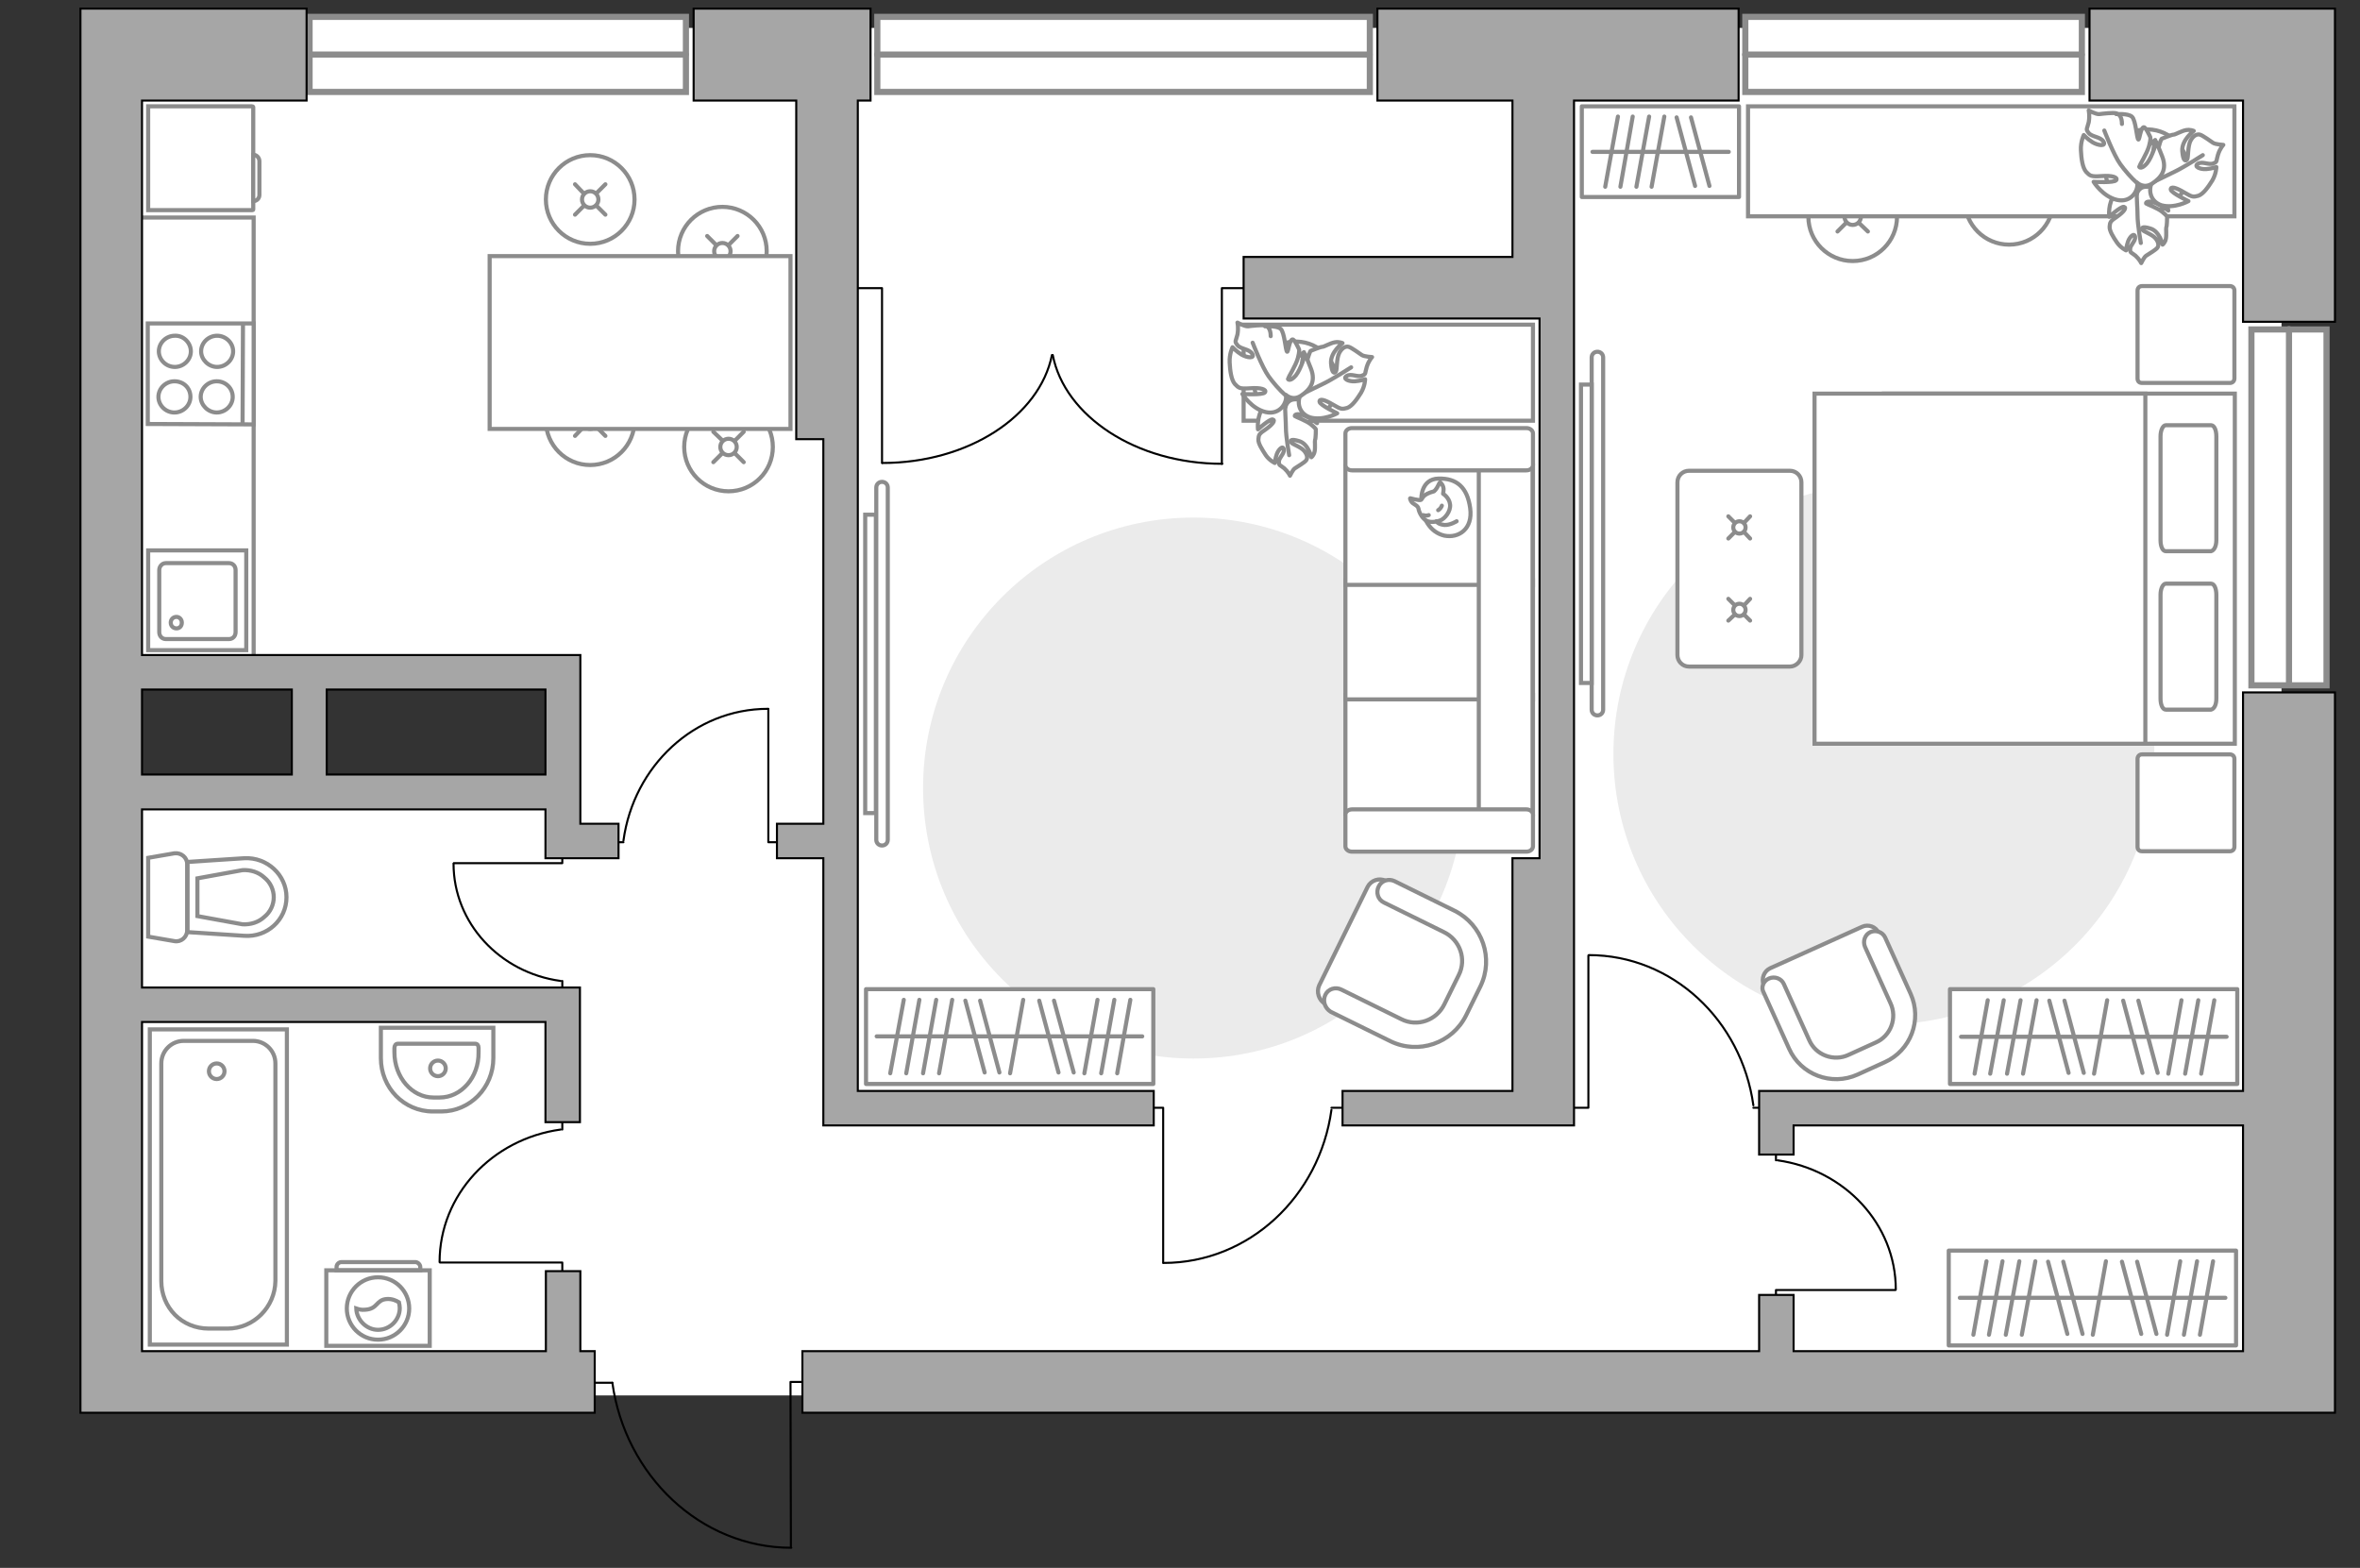 <?xml version="1.0" encoding="utf-8"?>
<!-- Generator: Adobe Illustrator 25.2.1, SVG Export Plug-In . SVG Version: 6.00 Build 0)  -->
<svg version="1.1" xmlns="http://www.w3.org/2000/svg" xmlns:xlink="http://www.w3.org/1999/xlink" x="0px" y="0px"
	 viewBox="0 0 575 382" style="enable-background:new 0 0 575 382;" xml:space="preserve">
<rect x="0" y="0" width="575" height="382" fill="#333333" stroke="none"/>
<style type="text/css">
	.st0{fill:#FFFFFF;}
	.st1{fill:#EBEBEB;}
	.st2{fill:#FFFFFF;stroke:#8C8C8C;stroke-miterlimit:10;}
	.st3{fill:#FFFFFF;stroke:#8C8C8C;stroke-linecap:round;stroke-linejoin:round;stroke-miterlimit:10;}
	.st4{fill:none;stroke:#8C8C8C;stroke-linecap:round;stroke-linejoin:round;stroke-miterlimit:10;}
	.st5{fill:none;stroke:#000000;stroke-width:0.5;stroke-linecap:round;stroke-linejoin:round;stroke-miterlimit:10;}
	.st6{fill-rule:evenodd;clip-rule:evenodd;fill:#FFFFFF;fill-opacity:0.1;stroke:#8C8C8C;stroke-miterlimit:10;}
	.st7{fill:#FFFFFF;stroke:#8C8C8C;stroke-linecap:round;stroke-miterlimit:10;}
	.st8{fill:#FFFFFF;stroke:#8C8C8C;stroke-width:1.5;stroke-linecap:round;stroke-miterlimit:10;}
	.st9{fill:#A6A6A6;stroke:#000000;stroke-width:0.5;stroke-miterlimit:10;}
</style>
<g id="bg_1_">
	
		<rect x="180.1" y="-36.1" transform="matrix(-1.612326e-11 -1 1 -1.612326e-11 173.279 519.704)" class="st0" width="332.8" height="418.7"/>
	
		<rect x="36.3" y="1.9" transform="matrix(-1.611749e-11 -1 1 -1.611749e-11 22.966 200.143)" class="st0" width="150.5" height="173.3"/>
	
		<rect x="51.1" y="167.8" transform="matrix(-1.611771e-11 -1 1 -1.611771e-11 -139.959 391.083)" class="st0" width="148.9" height="195.4"/>
</g>
<g id="furniture_1_">
	<path id="Vector_2_" class="st1" d="M290.8,126.1c-36.4,0-65.9,29.5-65.9,65.9s29.5,65.9,65.9,65.9s65.9-29.5,65.9-65.9
		S327.2,126.1,290.8,126.1z"/>
	<path id="Vector_1_" class="st1" d="M459,117.8c-36.4,0-65.9,29.5-65.9,65.9s29.5,65.9,65.9,65.9s65.9-29.5,65.9-65.9
		S495.4,117.8,459,117.8z"/>
	<g>
		<path id="Vector_8_2_" class="st2" d="M61.7,51l0-24.9c0-0.1-0.1-0.2-0.2-0.2l-25.4,0l0,25.3l25.4,0C61.6,51.2,61.7,51.2,61.7,51z
			"/>
		<path id="Vector_9_2_" class="st2" d="M61.7,37.7l0,11.3c0.9,0,1.5-0.7,1.5-1.5l0-8.2C63.2,38.4,62.5,37.7,61.7,37.7z"/>
	</g>
	<g>
		<rect x="211" y="241" class="st3" width="70" height="23.1"/>
		<line class="st4" x1="220.8" y1="261.5" x2="224" y2="243.6"/>
		<line class="st4" x1="216.9" y1="261.5" x2="220.2" y2="243.6"/>
		<line class="st4" x1="246.1" y1="261.5" x2="249.3" y2="243.6"/>
		<line class="st4" x1="224.9" y1="261.5" x2="228.1" y2="243.6"/>
		<line class="st4" x1="228.8" y1="261.5" x2="232" y2="243.6"/>
		<line class="st4" x1="264.2" y1="261.5" x2="267.4" y2="243.6"/>
		<line class="st4" x1="268.3" y1="261.5" x2="271.5" y2="243.6"/>
		<line class="st4" x1="272.2" y1="261.5" x2="275.4" y2="243.6"/>
		<line class="st4" x1="257.9" y1="261.3" x2="253.2" y2="243.8"/>
		<line class="st4" x1="261.6" y1="261.3" x2="256.8" y2="243.8"/>
		<line class="st4" x1="239.9" y1="261.3" x2="235.2" y2="243.8"/>
		<line class="st4" x1="243.5" y1="261.3" x2="238.8" y2="243.8"/>
		<line class="st4" x1="213.6" y1="252.5" x2="278.3" y2="252.5"/>
	</g>
	<g>
		<rect x="475.1" y="241" class="st3" width="70" height="23.1"/>
		<line class="st4" x1="484.9" y1="261.6" x2="488.2" y2="243.7"/>
		<line class="st4" x1="481.1" y1="261.6" x2="484.3" y2="243.7"/>
		<line class="st4" x1="510.2" y1="261.6" x2="513.4" y2="243.7"/>
		<line class="st4" x1="489" y1="261.6" x2="492.3" y2="243.7"/>
		<line class="st4" x1="492.9" y1="261.6" x2="496.2" y2="243.7"/>
		<line class="st4" x1="528.3" y1="261.6" x2="531.5" y2="243.7"/>
		<line class="st4" x1="532.4" y1="261.6" x2="535.6" y2="243.7"/>
		<line class="st4" x1="536.3" y1="261.6" x2="539.5" y2="243.7"/>
		<line class="st4" x1="522" y1="261.4" x2="517.3" y2="243.8"/>
		<line class="st4" x1="525.7" y1="261.4" x2="521" y2="243.8"/>
		<line class="st4" x1="504" y1="261.4" x2="499.3" y2="243.8"/>
		<line class="st4" x1="507.7" y1="261.4" x2="503" y2="243.8"/>
		<line class="st4" x1="477.8" y1="252.6" x2="542.5" y2="252.6"/>
	</g>
	<g>
		<rect x="385.4" y="25.9" class="st3" width="38.3" height="22.1"/>
		<line class="st4" x1="394.8" y1="45.5" x2="397.8" y2="28.4"/>
		<line class="st4" x1="391.1" y1="45.5" x2="394.2" y2="28.4"/>
		<line class="st4" x1="398.7" y1="45.5" x2="401.8" y2="28.4"/>
		<line class="st4" x1="402.4" y1="45.5" x2="405.5" y2="28.4"/>
		<line class="st4" x1="413" y1="45.3" x2="408.5" y2="28.6"/>
		<line class="st4" x1="416.5" y1="45.3" x2="412" y2="28.6"/>
		<line class="st4" x1="388" y1="37" x2="421.2" y2="37"/>
	</g>
	<g>
		<rect x="474.8" y="304.7" class="st3" width="70" height="23.1"/>
		<line class="st4" x1="484.6" y1="325.2" x2="487.9" y2="307.3"/>
		<line class="st4" x1="480.8" y1="325.2" x2="484" y2="307.3"/>
		<line class="st4" x1="509.9" y1="325.2" x2="513.1" y2="307.3"/>
		<line class="st4" x1="488.7" y1="325.2" x2="492" y2="307.3"/>
		<line class="st4" x1="492.6" y1="325.2" x2="495.9" y2="307.3"/>
		<line class="st4" x1="528" y1="325.2" x2="531.2" y2="307.3"/>
		<line class="st4" x1="532.1" y1="325.2" x2="535.3" y2="307.3"/>
		<line class="st4" x1="536" y1="325.2" x2="539.2" y2="307.3"/>
		<line class="st4" x1="521.7" y1="325" x2="517" y2="307.4"/>
		<line class="st4" x1="525.4" y1="325" x2="520.7" y2="307.4"/>
		<line class="st4" x1="503.7" y1="325" x2="499" y2="307.4"/>
		<line class="st4" x1="507.4" y1="325" x2="502.7" y2="307.4"/>
		<line class="st4" x1="477.5" y1="316.2" x2="542.2" y2="316.2"/>
	</g>
	<g>
		<polyline class="st5" points="283.4,307.7 283.4,269.9 277.2,269.9 		"/>
		<line class="st5" x1="330.1" y1="269.9" x2="324.4" y2="269.9"/>
		<path class="st5" d="M324.4,270.4c-2.9,21.1-20.1,37.3-40.9,37.3"/>
	</g>
	<g>
		<polyline class="st5" points="110.6,210.3 137,210.3 137,206 		"/>
		<line class="st5" x1="137" y1="243" x2="137" y2="239"/>
		<path class="st5" d="M136.6,239c-14.8-2-26.1-14.1-26.1-28.6"/>
	</g>
	<g>
		<polyline class="st5" points="187.2,172.7 187.2,205.2 192.5,205.2 		"/>
		<line class="st5" x1="147.1" y1="205.2" x2="151.9" y2="205.2"/>
		<path class="st5" d="M151.9,204.8c2.5-18.2,17.3-32.1,35.2-32.1"/>
	</g>
	<g>
		<polyline class="st5" points="107.2,307.6 137,307.6 137,312.5 		"/>
		<line class="st5" x1="137" y1="270.8" x2="137" y2="275.2"/>
		<path class="st5" d="M136.6,275.2c-16.7,2.3-29.5,15.9-29.5,32.3"/>
	</g>
	<g>
		<polyline class="st5" points="387,232.8 387,269.9 381,269.9 		"/>
		<line class="st5" x1="432.7" y1="269.9" x2="427.2" y2="269.9"/>
		<path class="st5" d="M427.2,269.3c-2.9-20.7-19.7-36.6-40.1-36.6"/>
	</g>
	<g>
		<polyline class="st5" points="461.8,314.3 432.7,314.3 432.7,319.1 		"/>
		<line class="st5" x1="432.7" y1="278.4" x2="432.7" y2="282.7"/>
		<path class="st5" d="M433.1,282.7c16.3,2.3,28.8,15.5,28.8,31.5"/>
	</g>
	<g>
		<g>
			<path class="st2" d="M104.7,309.5l-25.2,0l0,18.4l25.2,0L104.7,309.5z"/>
			<path class="st6" d="M101.2,307.5l-18,0c-0.6,0-1.2,0.5-1.2,1.2v0.8l20.4,0v-0.8C102.4,308.1,101.8,307.5,101.2,307.5z"/>
		</g>
		<g>
			<circle class="st2" cx="92.1" cy="318.8" r="7.6"/>
			<path class="st2" d="M94.2,316.5c-2.6,0.2-2.1,2.4-5.2,2.6c-1,0.1-1.6-0.1-2.2-0.3c0.1,2.8,2.5,5.2,5.3,5.2
				c2.9,0,5.3-2.4,5.3-5.3c0-0.5-0.1-0.9-0.2-1.4C96.6,316.9,95.5,316.4,94.2,316.5z"/>
		</g>
	</g>
	<g>
		<path class="st2" d="M213.5,204.6c0,0.8,0.6,1.4,1.4,1.4s1.4-0.6,1.4-1.4l0-85.8c0-0.8-0.6-1.4-1.4-1.4c-0.8,0-1.4,0.6-1.4,1.4
			L213.5,204.6z"/>
		<rect x="210.8" y="125.4" class="st2" width="2.6" height="72.7"/>
	</g>
	<g>
		<path class="st2" d="M387.8,172.9c0,0.8,0.6,1.4,1.4,1.4s1.4-0.6,1.4-1.4l0-85.8c0-0.8-0.6-1.4-1.4-1.4c-0.8,0-1.4,0.6-1.4,1.4
			L387.8,172.9z"/>
		<rect x="385.2" y="93.7" class="st2" width="2.6" height="72.7"/>
	</g>
	<g>
		<circle class="st7" cx="177.5" cy="108.9" r="10.8"/>
		<line class="st7" x1="173.8" y1="112.6" x2="176" y2="110.4"/>
		<circle class="st7" cx="177.5" cy="108.9" r="2"/>
		<line class="st7" x1="179" y1="107.4" x2="181.2" y2="105.2"/>
		<line class="st7" x1="173.8" y1="105.2" x2="176" y2="107.3"/>
		<line class="st7" x1="179" y1="110.4" x2="181.2" y2="112.6"/>
	</g>
	<g>
		<circle class="st7" cx="143.8" cy="102.5" r="10.8"/>
		<line class="st7" x1="140.1" y1="106.2" x2="142.2" y2="104"/>
		<circle class="st7" cx="143.8" cy="102.5" r="2"/>
		<line class="st7" x1="145.3" y1="101" x2="147.5" y2="98.8"/>
		<line class="st7" x1="140.1" y1="98.8" x2="142.2" y2="101"/>
		<line class="st7" x1="145.3" y1="104" x2="147.5" y2="106.2"/>
	</g>
	<g>
		<circle class="st7" cx="176" cy="61.2" r="10.8"/>
		<line class="st7" x1="172.3" y1="64.9" x2="174.5" y2="62.7"/>
		<circle class="st7" cx="176" cy="61.2" r="2"/>
		<line class="st7" x1="177.5" y1="59.7" x2="179.7" y2="57.5"/>
		<line class="st7" x1="172.3" y1="57.5" x2="174.5" y2="59.7"/>
		<line class="st7" x1="177.5" y1="62.7" x2="179.7" y2="64.9"/>
	</g>
	<g>
		<circle class="st7" cx="143.8" cy="48.6" r="10.8"/>
		<line class="st7" x1="140.1" y1="52.3" x2="142.2" y2="50.2"/>
		<circle class="st7" cx="143.8" cy="48.6" r="2"/>
		<line class="st7" x1="145.3" y1="47.1" x2="147.5" y2="44.9"/>
		<line class="st7" x1="140.1" y1="44.9" x2="142.2" y2="47.1"/>
		<line class="st7" x1="145.3" y1="50.1" x2="147.5" y2="52.3"/>
	</g>
	<g>
		<circle class="st7" cx="451.4" cy="52.8" r="10.8"/>
		<line class="st7" x1="447.7" y1="56.4" x2="449.8" y2="54.3"/>
		<circle class="st7" cx="451.4" cy="52.8" r="2"/>
		<line class="st7" x1="452.9" y1="51.3" x2="455.1" y2="49.1"/>
		<line class="st7" x1="447.7" y1="49.1" x2="449.8" y2="51.2"/>
		<line class="st7" x1="452.9" y1="54.3" x2="455.1" y2="56.4"/>
	</g>
	<g>
		<circle class="st7" cx="489.5" cy="48.8" r="10.8"/>
		<line class="st7" x1="485.9" y1="52.5" x2="488" y2="50.3"/>
		<circle class="st7" cx="489.5" cy="48.8" r="2"/>
		<line class="st7" x1="491.1" y1="47.3" x2="493.2" y2="45.1"/>
		<line class="st7" x1="485.9" y1="45.1" x2="488" y2="47.2"/>
		<line class="st7" x1="491.1" y1="50.3" x2="493.2" y2="52.5"/>
	</g>
	<rect x="119.3" y="62.4" class="st7" width="73.3" height="42.1"/>
	<rect x="425.9" y="25.9" class="st7" width="118.5" height="26.8"/>
	<polyline class="st2" points="33.8,53 61.8,53 61.8,163.8 	"/>
	<g>
		<path id="Vector_142_2_" class="st2" d="M36,103.3V78.8h25.8v24.6L36,103.3z"/>
		<g id="Group_28_2_">
			<g id="Group_29_2_">
				<path id="Vector_143_2_" class="st2" d="M46.5,85.6c0,2.1-1.8,3.8-3.9,3.8c-2.2,0-3.9-1.8-3.9-3.8c0-2.1,1.8-3.8,3.9-3.8
					C44.7,81.7,46.5,83.5,46.5,85.6z"/>
				<path id="Vector_144_2_" class="st2" d="M56.8,85.6c0,2.1-1.8,3.8-3.9,3.8c-2.1,0-3.9-1.8-3.9-3.8c0-2.1,1.8-3.8,3.9-3.8
					C55,81.8,56.8,83.5,56.8,85.6z"/>
			</g>
			<g id="Group_30_2_">
				<path id="Vector_145_2_" class="st2" d="M46.4,96.7c0,2.1-1.8,3.8-3.9,3.8c-2.2,0-3.9-1.8-3.9-3.8c0-2.1,1.8-3.8,3.9-3.8
					C44.7,92.9,46.4,94.5,46.4,96.7z"/>
				<path id="Vector_146_2_" class="st2" d="M56.7,96.7c0,2.1-1.8,3.8-3.9,3.8c-2.1,0-3.9-1.8-3.9-3.8c0-2.1,1.8-3.8,3.9-3.8
					C55,92.9,56.7,94.6,56.7,96.7z"/>
			</g>
		</g>
		<path id="Vector_147_2_" class="st2" d="M59.2,78.8l-0.1,24.3"/>
	</g>
	<g>
		<path id="Vector_54_4_" class="st2" d="M373.5,198.3v-29h-45.7v29H373.5z"/>
		<path id="Vector_55_4_" class="st2" d="M373.5,170.4v-29h-45.7v29H373.5z"/>
		<path id="Vector_56_5_" class="st2" d="M373.5,142.5v-29h-45.7v29H373.5z"/>
		<path id="Vector_57_4_" class="st2" d="M360.3,199.8l13.1,2.7v-93.1h-13.1V199.8z"/>
		<path id="Vector_58_4_" class="st2" d="M371.9,197.2h-42.5c-0.9,0-1.6,0.6-1.6,1.3v7.7c0,0.7,0.7,1.3,1.6,1.3h42.5
			c0.9,0,1.6-0.6,1.6-1.3v-7.7C373.5,197.8,372.8,197.2,371.9,197.2z"/>
		<path id="Vector_59_4_" class="st2" d="M371.9,104.3h-42.5c-0.9,0-1.6,0.6-1.6,1.3v7.7c0,0.7,0.7,1.3,1.6,1.3h42.5
			c0.9,0,1.6-0.6,1.6-1.3v-7.7C373.5,104.9,372.8,104.3,371.9,104.3z"/>
		<g>
			<path class="st3" d="M346.3,121.6c0,0-0.2-4.9,4.2-5s7,2.1,7.7,7.2c0.7,5.1-2.8,7.4-6.3,6.7C348.5,129.7,346.3,126.4,346.3,121.6
				z"/>
			<path class="st3" d="M349.4,119.7c0,0,0.6-0.5,1-1.4s0.5-0.8,0.5-0.8s1,0.8,0.8,2.1c-0.1,0.7-0.1,0.7-0.1,0.7s1.5,0.9,1.7,2.6
				c0.2,1.7-1.3,3.5-2.4,3.9c-1.1,0.4-2.7,0.6-3.6-0.1c-0.9-0.6-1.6-2-1.7-2.8c-0.2-0.9-1.4-1-1.8-1.8s-0.2-0.7-0.2-0.7
				s2.2,0.6,2.6,0.4C346.7,121.5,346.4,120.5,349.4,119.7z"/>
			<path class="st3" d="M350.4,124.3c0,0,0.6-0.3,0.9-1.1"/>
			<path class="st3" d="M348.1,125.5c0,0-0.7,0.3-1.3,0"/>
			<path class="st4" d="M350,127c0,0,0.2,0.7,1.9,0.9c1.4,0.1,3-0.9,3-0.9"/>
		</g>
	</g>
	<rect x="303" y="79.1" class="st2" width="70.5" height="23.4"/>
	<g>
		<path id="Vector_60_6_" class="st2" d="M314.4,103.3c5.5,0.7,10.6-3.2,11.3-8.7c0.7-5.5-3.2-10.6-8.7-11.3
			c-5.5-0.7-10.6,3.2-11.3,8.7C304.9,97.5,308.8,102.6,314.4,103.3z"/>
		<path class="st3" d="M313.2,99.2c0,0,0.3-1.8,2.2-1.9c2-0.1,3.9,0.3,4.7,2.9c0.8,2.7,0.8,2.9,0.8,2.9s-2.4-1.8-3.9-2.1
			c-1.5-0.3-1.6,0.3-1.5,0.4c0.1,0.1,2.8,1.1,3.9,2c1.1,0.9,1.2,1.2,1.2,1.2s0,2.3-0.2,2.6c-0.1,0.3,0.1,1.8-0.1,2.8
			s-0.8,1.4-0.8,1.4s-0.7-3.2-2.9-3.9c-2.2-0.7-2.3-0.1-2,0.3c0.2,0.4,2.4,1.1,3.2,2.1c0.8,1,0.8,1.8,0.4,2.3
			c-0.4,0.5-2.1,1.5-2.7,1.9c-0.5,0.3-1.2,1.8-1.2,1.8s-0.4-0.9-1.4-1.8c-1.1-0.9-1.3-0.6-1.3-1.6c0-1,1.4-2,1.2-3
			c-0.2-1.1-1.3,0-1.7,1.1c-0.4,1.1-0.5,2.2-0.5,2.2s-1.3-0.6-2.2-1.9c-0.9-1.4-1.9-2.9-1.8-3.9s0.1-1.3,1.8-2.4
			c1.7-1.2,2.4-2.2,1.7-2.4c-0.7-0.2-3.6,2.4-3.6,2.4s-0.4-3.3,1.4-5.5C309.9,96.7,312.5,97.9,313.2,99.2z"/>
		<path class="st4" d="M314.1,110.9c0,0-0.8-4.5-0.8-6.7c0-1.4-0.2-4-0.2-5.1c-0.1-1.6,0.3-3.1,1.1-4.5"/>
		<path class="st3" d="M317.1,95.9c0,0-2,0.5-3.1-1.5c-1.1-2-1.5-4.3,1-6.4c2.5-2.1,2.7-2.2,2.7-2.2s-0.8,3.4-0.5,5.2
			c0.4,1.8,1.1,1.6,1.1,1.5c0.1-0.2-0.1-3.5,0.3-5.1c0.5-1.6,0.7-1.9,0.7-1.9s2.4-1,2.9-1c0.4,0,1.9-0.9,3-1.1
			c1.1-0.2,1.9,0.2,1.9,0.2s-3,2.2-2.8,4.9c0.2,2.7,0.9,2.5,1.2,2c0.3-0.5,0.1-3.1,0.8-4.5c0.7-1.3,1.6-1.7,2.3-1.5
			c0.7,0.2,2.6,1.6,3.2,2c0.6,0.4,2.5,0.5,2.5,0.5s-0.8,0.8-1.3,2.4c-0.5,1.6-0.1,1.7-1.1,2.1c-1.1,0.5-2.7-0.6-3.8,0.1
			c-1.1,0.7,0.6,1.4,2,1.3c1.4-0.1,2.5-0.5,2.5-0.5s0,1.6-1,3.3c-1,1.6-2.2,3.3-3.4,3.7c-1.2,0.3-1.4,0.4-3.4-0.8
			c-2-1.2-3.4-1.6-3.3-0.7c0.1,0.8,4.3,2.8,4.3,2.8s-3.4,1.9-6.6,1C316,100.6,316,97.2,317.1,95.9z"/>
		<path class="st4" d="M329.2,89.5c0,0-4.5,2.9-6.8,4c-1.5,0.7-4.2,2.1-5.4,2.6c-1.7,0.8-3.5,1.1-5.3,0.9"/>
		<g>
			<path class="st3" d="M309.6,81.9c0-1.6-0.6-2.4-1.4-2.6c-0.8-0.2-3.3,0.1-4.1,0.2c-0.8,0.1-2.6-0.9-2.6-0.9s0.3,1.2,0,2.9
				c-0.4,1.7-0.8,1.6,0,2.6c0.8,1,2.9,0.9,3.6,2.1c0.7,1.2-1.2,1-2.6,0.2c-1.3-0.8-2.2-1.8-2.2-1.8s-0.8,1.6-0.7,3.7
				s0.4,4.3,1.3,5.3c0.9,0.9,1.1,1.2,3.7,1s4.1,0.3,3.6,1c-0.5,0.7-5.5,0.4-5.5,0.4s2.2,3.6,5.7,4.4c3.5,0.8,5.3-2.4,4.9-4.2
				c0,0,1.6,1.6,3.7,0.2c2.1-1.4,3.7-3.3,2.4-6.6c-1.3-3.3-1.4-3.5-1.4-3.5s-1,3.6-2.3,5.2c-1.3,1.5-1.9,1-1.9,0.8
				c0-0.2,1.9-3.2,2.4-5s0.3-2.2,0.3-2.2s-1.1-2.5-1.6-2.4c-0.8,0.2-1,3.1-1.3,3c-0.4-0.2-0.6-4.8-1.6-5.6c-1-0.8-3.8-0.6-3.8-0.6"
				/>
			<path class="st4" d="M305.2,83.5c0,0,2.3,6,3.9,8.2c1,1.4,2.7,3.4,4.1,4.6"/>
		</g>
	</g>
	<g>
		<path id="Vector_60_1_" class="st2" d="M521.8,51.6c5.5,0.7,10.6-3.2,11.3-8.7c0.7-5.5-3.2-10.6-8.7-11.3
			c-5.5-0.7-10.6,3.2-11.3,8.7S516.3,50.9,521.8,51.6z"/>
		<path class="st3" d="M520.6,47.4c0,0,0.3-1.8,2.2-1.9s3.9,0.3,4.7,2.9c0.8,2.7,0.8,2.9,0.8,2.9s-2.4-1.8-3.9-2.1
			c-1.5-0.3-1.6,0.3-1.5,0.4c0.1,0.1,2.8,1.1,3.9,2c1.1,0.9,1.2,1.2,1.2,1.2s0,2.3-0.2,2.6c-0.1,0.3,0.1,1.8-0.1,2.8
			c-0.2,1-0.8,1.4-0.8,1.4s-0.7-3.2-2.9-3.9c-2.2-0.7-2.3-0.1-2,0.3c0.2,0.4,2.4,1.1,3.2,2.1c0.8,1,0.8,1.8,0.4,2.3
			s-2.1,1.5-2.7,1.9c-0.5,0.3-1.2,1.8-1.2,1.8s-0.4-0.9-1.4-1.8c-1.1-0.9-1.3-0.6-1.3-1.6c0-1,1.4-2,1.2-3c-0.2-1.1-1.3,0-1.7,1.1
			c-0.4,1.1-0.5,2.2-0.5,2.2s-1.3-0.6-2.2-1.9s-1.9-2.9-1.8-3.9s0.1-1.3,1.8-2.4c1.7-1.2,2.4-2.2,1.7-2.4c-0.7-0.2-3.6,2.4-3.6,2.4
			s-0.4-3.3,1.4-5.5C517.3,45,520,46.2,520.6,47.4z"/>
		<path class="st4" d="M521.6,59.2c0,0-0.8-4.5-0.8-6.7c0-1.4-0.2-4-0.2-5.1c-0.1-1.6,0.3-3.1,1.1-4.5"/>
		<path class="st3" d="M524.5,44.2c0,0-2,0.5-3.1-1.5c-1.1-2-1.5-4.3,1-6.4c2.5-2.1,2.7-2.2,2.7-2.2s-0.8,3.4-0.5,5.2
			c0.4,1.8,1.1,1.6,1.1,1.5c0.1-0.2-0.1-3.5,0.3-5.1s0.7-1.9,0.7-1.9s2.4-1,2.9-1c0.4,0,1.9-0.9,3-1.1c1.1-0.2,1.9,0.2,1.9,0.2
			s-3,2.2-2.8,4.9c0.2,2.7,0.9,2.5,1.2,2c0.3-0.5,0.1-3.1,0.8-4.5c0.7-1.3,1.6-1.7,2.3-1.5c0.7,0.2,2.6,1.6,3.2,2s2.5,0.5,2.5,0.5
			s-0.8,0.8-1.3,2.4c-0.5,1.6-0.1,1.7-1.1,2.1c-1.1,0.5-2.7-0.6-3.8,0.1c-1.1,0.7,0.6,1.4,2,1.3c1.4-0.1,2.5-0.5,2.5-0.5
			s0,1.6-1,3.3c-1,1.6-2.2,3.3-3.4,3.7c-1.2,0.3-1.4,0.4-3.4-0.8c-2-1.2-3.4-1.6-3.3-0.7c0.1,0.8,4.3,2.8,4.3,2.8s-3.4,1.9-6.6,1
			C523.4,48.9,523.5,45.5,524.5,44.2z"/>
		<path class="st4" d="M536.7,37.8c0,0-4.5,2.9-6.8,4c-1.5,0.7-4.2,2.1-5.4,2.6c-1.7,0.8-3.5,1.1-5.3,0.9"/>
		<g>
			<path class="st3" d="M517,30.2c0-1.6-0.6-2.4-1.4-2.6c-0.8-0.2-3.3,0.1-4.1,0.2s-2.6-0.9-2.6-0.9s0.3,1.2,0,2.9
				c-0.4,1.7-0.8,1.6,0,2.6c0.8,1,2.9,0.9,3.6,2.1c0.7,1.2-1.2,1-2.6,0.2c-1.3-0.8-2.2-1.8-2.2-1.8s-0.8,1.6-0.7,3.7
				s0.4,4.3,1.3,5.3c0.9,0.9,1.1,1.2,3.7,1s4.1,0.3,3.6,1c-0.5,0.7-5.5,0.4-5.5,0.4s2.2,3.6,5.7,4.4c3.5,0.8,5.3-2.4,4.9-4.2
				c0,0,1.6,1.6,3.7,0.2c2.1-1.4,3.7-3.3,2.4-6.6c-1.3-3.3-1.4-3.5-1.4-3.5s-1,3.6-2.3,5.2c-1.3,1.5-1.9,1-1.9,0.8
				c0-0.2,1.9-3.2,2.4-5s0.3-2.2,0.3-2.2s-1.1-2.5-1.6-2.4c-0.8,0.2-1,3.1-1.3,3c-0.4-0.2-0.6-4.8-1.6-5.6c-1-0.8-3.8-0.6-3.8-0.6"
				/>
			<path class="st4" d="M512.7,31.8c0,0,2.3,6,3.9,8.2c1,1.4,2.7,3.4,4.1,4.6"/>
		</g>
	</g>
	<g>
		<path id="Vector_37_3_" class="st2" d="M321.4,240.1l11.8-24c0.8-1.6,2.8-2.3,4.4-1.5l16.6,8.1c6.1,3,8.5,10.3,5.6,16.4l-3.9,8
			c-3,6.1-10.3,8.5-16.4,5.6l-16.6-8.1C321.3,243.7,320.7,241.7,321.4,240.1z"/>
		<path id="Vector_38_4_" class="st2" d="M322.9,242.4c0.7-1.5,2.5-2,3.9-1.3l14.6,7.2c3.9,2,8.6,0.3,10.5-3.6l3.5-7.1
			c2-3.9,0.3-8.6-3.6-10.5l-14.6-7.2c-1.5-0.7-2-2.5-1.3-3.9c0.7-1.5,2.5-2,3.9-1.3l14.6,7.2c6.8,3.4,9.6,11.6,6.3,18.4l-3.5,7.1
			c-3.4,6.8-11.6,9.6-18.4,6.3l-14.6-7.2C322.8,245.6,322.2,243.9,322.9,242.4z"/>
	</g>
	<g>
		<path id="Vector_37_1_" class="st2" d="M431.3,235.9l22.4-10.1c1.5-0.7,3.4,0,4,1.5l7,15.5c2.6,5.6,0,12.3-5.6,14.9l-7.5,3.3
			c-5.6,2.6-12.3,0-14.9-5.6l-7-15.5C429.1,238.4,429.8,236.6,431.3,235.9z"/>
		<path id="Vector_38_1_" class="st2" d="M431,238.4c1.4-0.6,3,0,3.6,1.3l6.2,13.7c1.6,3.7,6,5.3,9.6,3.6l6.6-3
			c3.7-1.6,5.3-6,3.6-9.6l-6.2-13.7c-0.6-1.4,0-3,1.3-3.6c1.4-0.6,3,0,3.6,1.3l6.2,13.7c2.9,6.4,0,13.9-6.3,16.7l-6.6,3
			c-6.4,2.9-13.9,0-16.7-6.3l-6.2-13.7C429,240.6,429.6,239,431,238.4z"/>
	</g>
	<g>
		<path id="Vector_98_4_" class="st2" d="M459,95.9v85.3h85.5V95.9H459z"/>
		<path id="Vector_99_4_" class="st2" d="M442.1,181.2V95.9h80.6v75.2v10.1h-10.9H442.1z"/>
		<path id="Vector_100_4_" class="st4" d="M540,131.6v-25.3c0-1.5-0.5-2.7-1.3-2.7h-11c-0.7,0-1.3,1.2-1.3,2.7v25.3
			c0,1.5,0.5,2.7,1.3,2.7h11C539.5,134.1,540,133,540,131.6z"/>
		<path id="Vector_101_4_" class="st4" d="M540,170.2v-25.3c0-1.5-0.5-2.7-1.3-2.7h-11c-0.7,0-1.3,1.2-1.3,2.7v25.3
			c0,1.5,0.5,2.7,1.3,2.7h11C539.5,172.7,540,171.7,540,170.2z"/>
	</g>
	<path id="Vector_5_3_" class="st3" d="M521.9,207.4h21.4c0.7,0,1.1-0.5,1.1-1.1v-21.4c0-0.7-0.5-1.1-1.1-1.1h-21.4
		c-0.7,0-1.1,0.5-1.1,1.1v21.4C520.8,207,521.2,207.4,521.9,207.4z"/>
	<path id="Vector_5_4_" class="st3" d="M521.9,93.3h21.4c0.7,0,1.1-0.5,1.1-1.1V70.8c0-0.7-0.5-1.1-1.1-1.1h-21.4
		c-0.7,0-1.1,0.5-1.1,1.1v21.4C520.8,92.9,521.2,93.3,521.9,93.3z"/>
	<g>
		<path class="st2" d="M436.1,162.4h-24.6c-1.6,0-2.8-1.3-2.8-2.8v-42.1c0-1.6,1.3-2.8,2.8-2.8h24.6c1.6,0,2.8,1.3,2.8,2.8v42.1
			C438.9,161.1,437.6,162.4,436.1,162.4z"/>
		<g>
			<g>
				<line class="st7" x1="421.1" y1="125.8" x2="422.7" y2="127.4"/>
				<circle class="st7" cx="423.8" cy="128.5" r="1.5"/>
				<line class="st7" x1="424.9" y1="129.6" x2="426.4" y2="131.2"/>
				<line class="st7" x1="421.1" y1="131.2" x2="422.7" y2="129.6"/>
				<line class="st7" x1="424.9" y1="127.4" x2="426.4" y2="125.8"/>
			</g>
			<g>
				<line class="st7" x1="421.1" y1="145.9" x2="422.7" y2="147.5"/>
				<circle class="st7" cx="423.8" cy="148.6" r="1.5"/>
				<line class="st7" x1="424.9" y1="149.7" x2="426.4" y2="151.2"/>
				<line class="st7" x1="421.1" y1="151.2" x2="422.7" y2="149.7"/>
				<line class="st7" x1="424.9" y1="147.5" x2="426.4" y2="145.9"/>
			</g>
		</g>
	</g>
</g>
<g id="windows_1_">
	<g>
		
			<rect x="75.4" y="4.2" transform="matrix(-1 -8.474333e-08 8.474333e-08 -1 242.523 26.604)" class="st8" width="91.7" height="18.3"/>
		<line class="st8" x1="167.1" y1="13.3" x2="75.4" y2="13.3"/>
	</g>
	<g>
		
			<rect x="213.7" y="4.2" transform="matrix(-1 -6.475728e-08 6.475728e-08 -1 547.452 26.604)" class="st8" width="120" height="18.3"/>
		<line class="st8" x1="333.7" y1="13.3" x2="213.7" y2="13.3"/>
	</g>
	<g>
		
			<rect x="425.2" y="4.2" transform="matrix(-1 -9.474357e-08 9.474357e-08 -1 932.433 26.604)" class="st8" width="82" height="18.3"/>
		<line class="st8" x1="507.2" y1="13.3" x2="425.2" y2="13.3"/>
	</g>
	<g>
		
			<rect x="514.4" y="114.4" transform="matrix(-7.100606e-08 1 -1 -7.100606e-08 681.247 -434.125)" class="st8" width="86.7" height="18.3"/>
		<line class="st8" x1="557.7" y1="80.2" x2="557.7" y2="166.9"/>
	</g>
</g>
<g id="plan">
	<g>
		<g id="Group_27_1_">
			<path id="Vector_140_1_" class="st2" d="M36.1,134.1l23.9,0l0,24.3l-23.9,0L36.1,134.1z"/>
		</g>
		<path id="Vector_141_1_" class="st2" d="M55.8,155.7l-15.4,0c-0.9,0-1.6-0.7-1.6-1.7l0-15.1c0-0.9,0.7-1.7,1.6-1.7l15.4,0
			c0.9,0,1.6,0.7,1.6,1.7l0,15.1C57.4,155,56.7,155.7,55.8,155.7z"/>
		<path id="Vector_139_1_" class="st2" d="M43,150.3c-0.8,0-1.4,0.6-1.4,1.4c0,0.8,0.6,1.4,1.4,1.4c0.8,0,1.3-0.6,1.3-1.4
			C44.3,150.9,43.7,150.3,43,150.3z"/>
	</g>
	<g>
		<g>
			<polyline class="st5" points="214.9,112.8 214.9,70.2 207.1,70.2 			"/>
			<path class="st5" d="M256.3,86.5c-3,14.9-20.4,26.3-41.3,26.3"/>
		</g>
		<g>
			<polyline class="st5" points="297.7,113 297.7,70.2 305.7,70.2 			"/>
			<path class="st5" d="M256.5,86.5c2.9,14.9,20.3,26.5,41.3,26.5"/>
		</g>
	</g>
	<g>
		<polyline class="st5" points="192.7,376.9 192.6,336.7 199.4,336.7 		"/>
		<line class="st5" x1="143.2" y1="336.9" x2="149.2" y2="336.9"/>
		<path class="st5" d="M149.2,336.9c3.1,22.5,21.4,40.2,43.6,40.2"/>
	</g>
	<g>
		<polygon class="st9" points="546.5,265.8 437,265.8 428.6,265.8 428.6,274.2 428.6,281.3 437,281.3 437,274.2 546.5,274.2 
			546.5,329.2 437,329.2 437,315.5 428.6,315.5 428.6,329.2 195.5,329.2 195.5,344.2 546.5,344.2 561.9,344.2 568.9,344.2 
			568.9,168.7 546.5,168.7 		"/>
		<polygon class="st9" points="189.3,200.7 189.3,209.1 200.6,209.1 200.6,265.8 200.6,272.6 200.6,274.2 281.1,274.2 281.1,265.8 
			209,265.8 209,107 209,70.1 209,24.5 212.1,24.5 212.1,2.1 169,2.1 169,24.5 194,24.5 194,107 200.6,107 200.6,200.7 		"/>
		<path class="st9" d="M141.4,159.6H138h-5.1H79.6h-8.4H34.6V24.5h40.1V2.1H34.6h-7.5h-7.5v342.1h0.6h14.5h110.2v-15h-3.5v-19.5
			h-8.4v19.5H34.6V249h98.3v24.4h8.4v-32.8H138h-5.1H34.6v-43.4h98.3v3.5v8.4v0h17.8v-8.4h-9.3V159.6z M34.6,168h36.5v20.7H34.6V168
			z M79.6,188.7V168h53.3v20.7H79.6z"/>
		<polygon class="st9" points="375.1,209.1 368.5,209.1 368.5,265.8 327.1,265.8 327.1,274.2 368.5,274.2 383.5,274.2 383.5,265.8 
			383.5,230.1 383.5,209.1 383.5,77.6 383.5,70.1 383.5,24.5 423.6,24.5 423.6,2.1 335.6,2.1 335.6,24.5 368.5,24.5 368.5,62.6 
			303,62.6 303,77.6 375.1,77.6 		"/>
		<polygon class="st9" points="509.1,2.1 509.1,24.5 546.5,24.5 546.5,78.4 568.9,78.4 568.9,24.5 568.9,6.8 568.9,2.1 		"/>
	</g>
	<g>
		<path id="Vector_134_1_" class="st2" d="M107.5,270.8h-2c-7.1,0-12.7-5.8-12.7-13v-7.4h27.4v7.4
			C120.2,265,114.5,270.8,107.5,270.8z"/>
		<path id="Vector_133_1_" class="st2" d="M107.1,267.4h-1.5c-5.2,0-9.5-4.9-9.5-11v-1.1c0-0.5,0.3-1,0.8-1h18.9
			c0.5,0,0.8,0.4,0.8,1v1.1C116.7,262.5,112.4,267.4,107.1,267.4z"/>
		<circle class="st2" cx="106.7" cy="260.3" r="1.9"/>
	</g>
	<g>
		<path id="wc_1_" class="st2" d="M59.1,212.1"/>
		<g id="Group_26_1_">
			<path id="Vector_130_1_" class="st2" d="M45.6,210.5l0,16.2c0,1.6-1.5,2.9-3.1,2.6l-6.4-1.1l0-19.2l6.4-1.1
				C44.1,207.7,45.6,208.9,45.6,210.5z"/>
			<path id="Vector_131_1_" class="st2" d="M69.8,218.6c0,5.5-4.7,9.8-10.3,9.4l-13.8-0.9l0-17.1l13.8-0.9
				C65.1,208.8,69.8,213.2,69.8,218.6z"/>
			<path id="Vector_132_1_" class="st2" d="M48.1,223.2l11,2c2,0.1,3.9-0.5,5.3-1.8c1.5-1.2,2.3-3,2.3-4.8c0-1.8-0.8-3.6-2.3-4.8
				c-1.4-1.3-3.3-1.9-5.3-1.8l-11,2L48.1,223.2z"/>
		</g>
	</g>
	<g>
		<g>
			<path id="Vector_135_3_" class="st2" d="M36.5,327.6v-76.8h33.4v76.8H36.5z"/>
			<path id="Vector_136_3_" class="st2" d="M55.4,323.7h-4.5c-6.7,0-11.6-5.2-11.6-11.6v-53c0-3,2.4-5.5,5.5-5.5h16.8
				c3,0,5.5,2.4,5.5,5.5v53C67,318.5,61.8,323.7,55.4,323.7z"/>
		</g>
		<circle class="st2" cx="52.8" cy="261" r="1.9"/>
	</g>
</g>
<g id="points">
	<path id="bedroom_x5F_1" class="st4" d="M477.8,137.3"/>
	<path id="wardrobe" class="st4" d="M492.3,288.7"/>
	<path id="bedroom_x5F_2" class="st4" d="M275.4,174.3"/>
	<path id="kitchen" class="st4" d="M96.2,105.1"/>
	<path id="bathroom" class="st4" d="M86.8,282.7"/>
	<path id="wс" class="st4" d="M86.8,218.7"/>
	<path id="hallway" class="st4" d="M169,304.7"/>
	<path id="balcony" class="st4" d="M267.4,42.9"/>
</g>
</svg>
